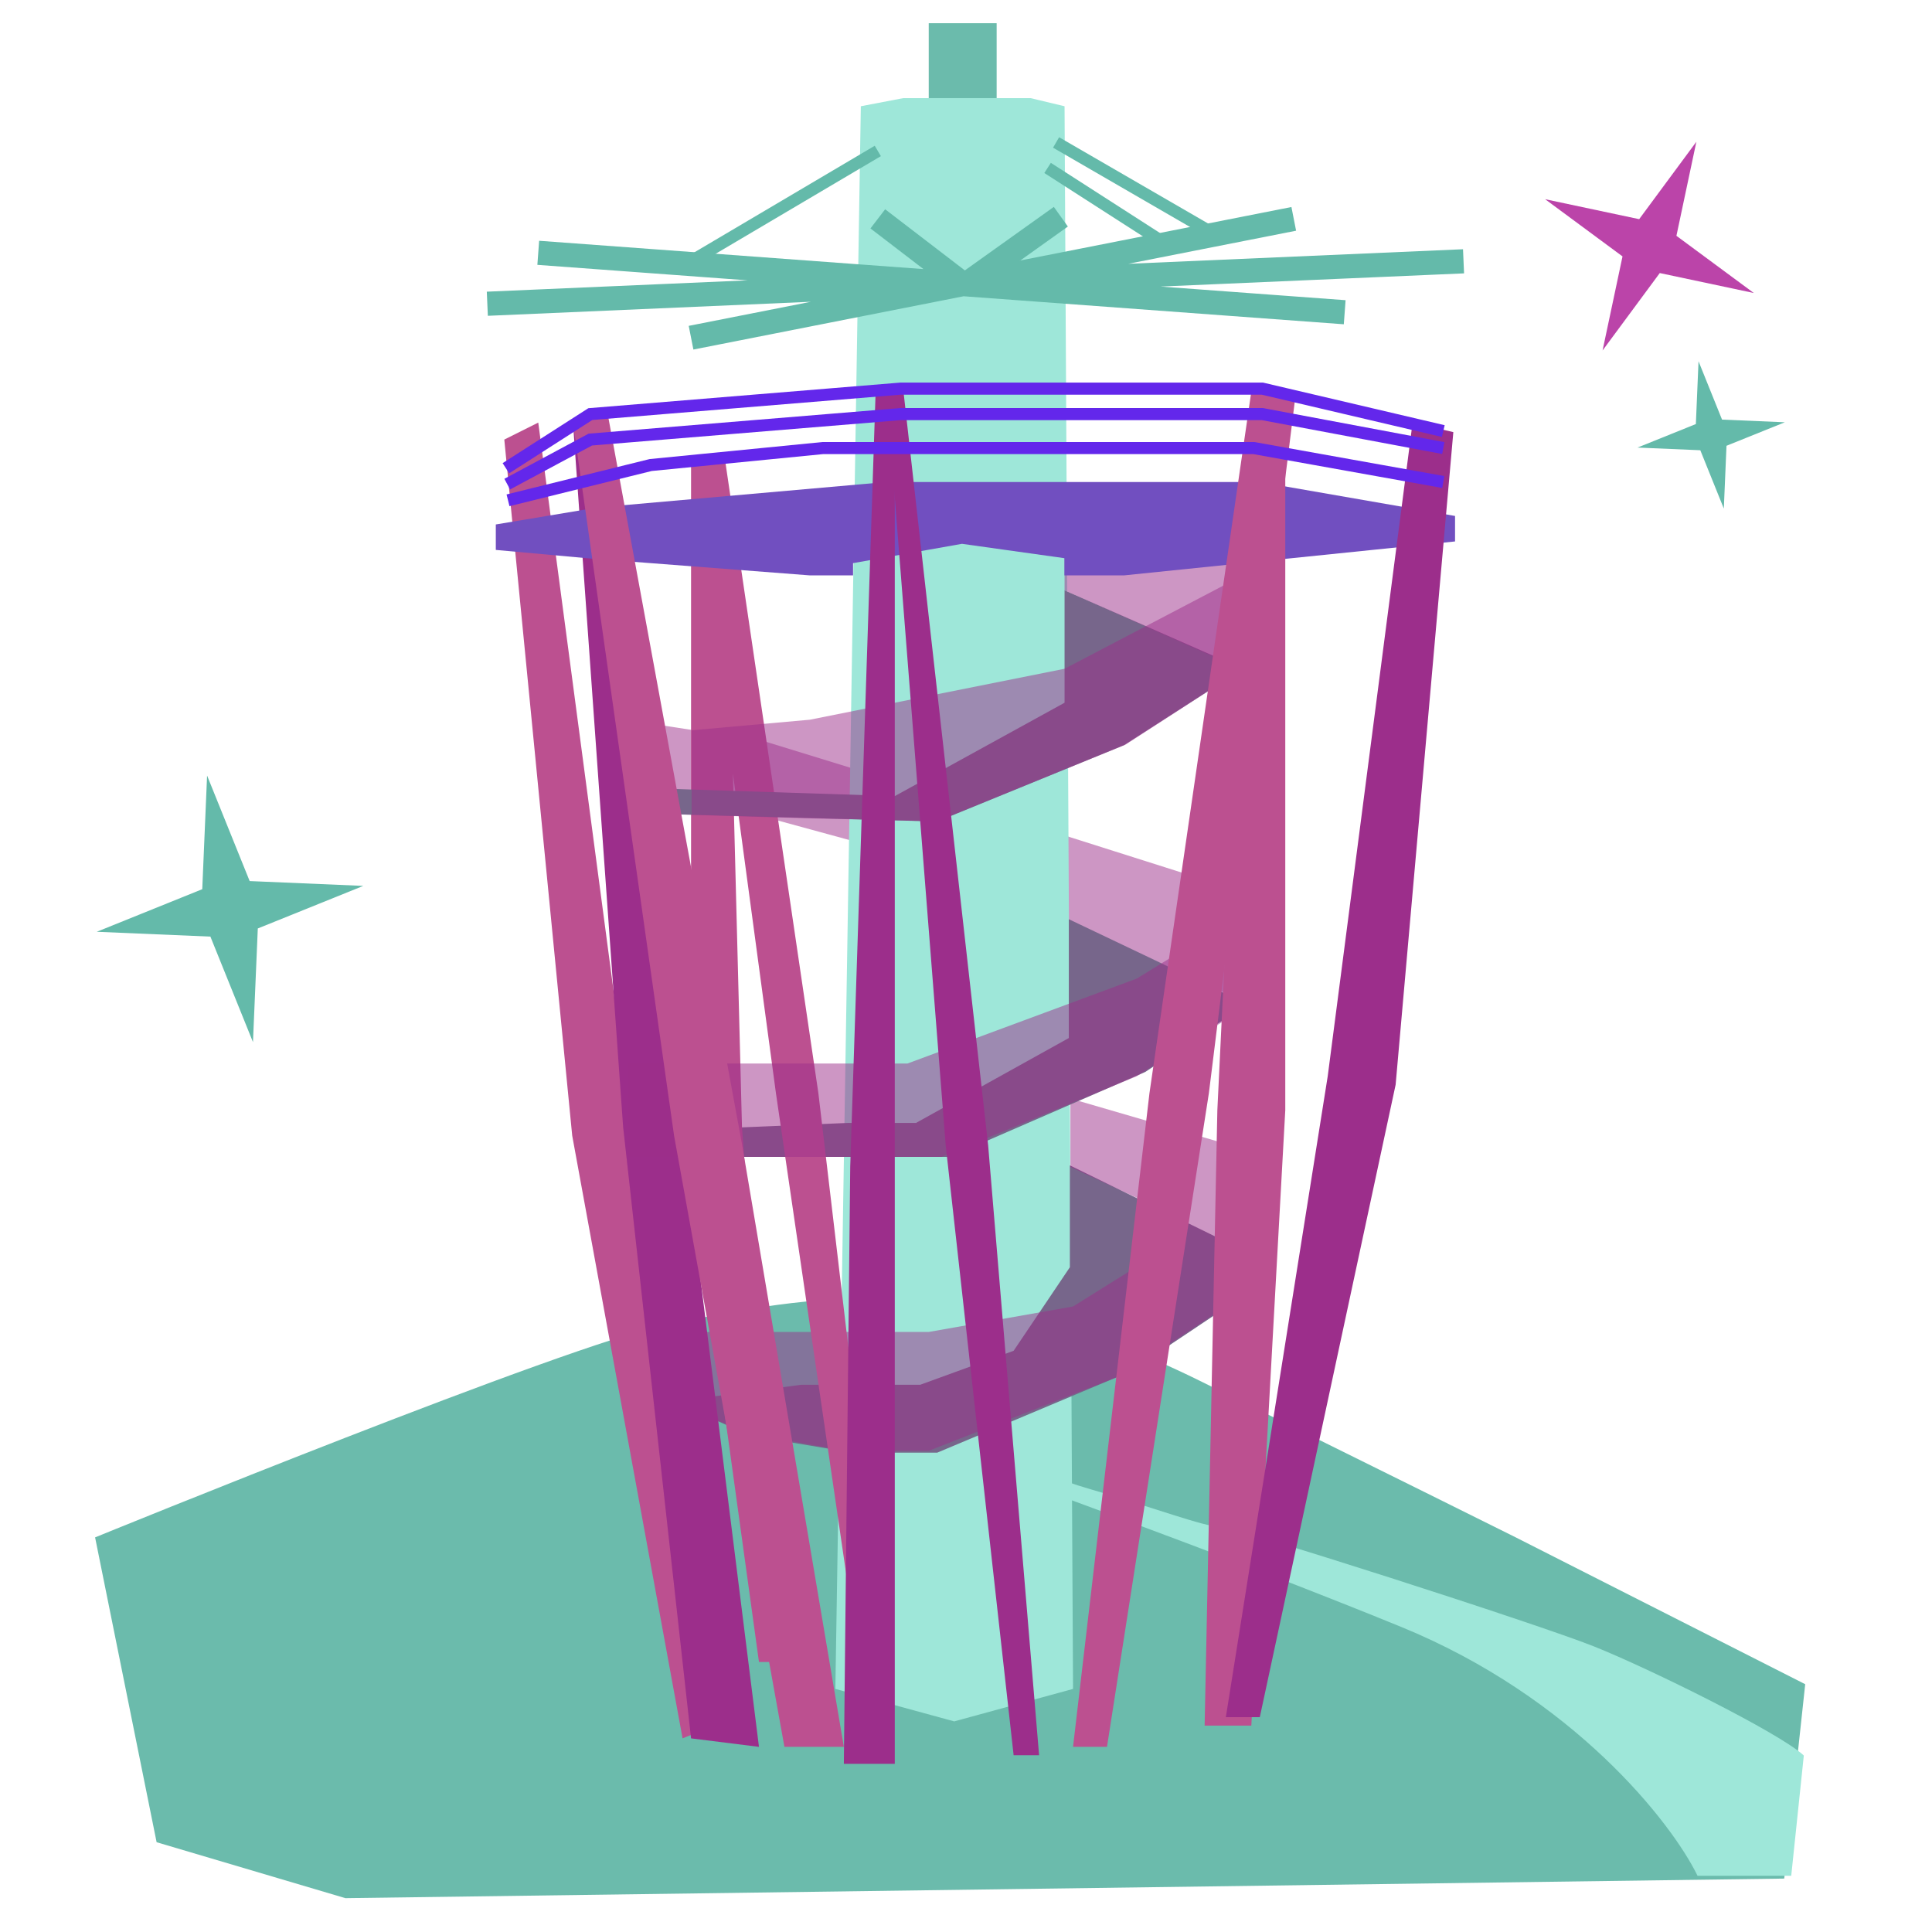 <svg width="160" height="160" viewBox="0 0 160 160" fill="none" xmlns="http://www.w3.org/2000/svg">
<path d="M55.122 109.718C47.34 111.201 7.875 127.32 7.875 127.32L12.97 152.565L28.603 157.197L147.763 155.576L149.5 139.479L125.529 127.32C123.676 126.394 115.848 122.503 99.358 114.35C78.745 104.16 64.849 107.865 55.122 109.718Z" fill="#6BBBAC"/>
<path d="M116.033 134.731C130.3 140.568 138.422 150.905 140.583 155.344H148.342L149.384 145.385C147.416 143.532 136.646 138.205 132.014 136.353C127.382 134.5 101.79 126.278 100.863 126.394C99.937 126.509 95.305 124.772 90.094 123.267C85.925 122.063 77.472 118.365 73.766 116.666L72.608 118.403C81.139 121.414 101.767 128.895 116.033 134.731Z" fill="#9EE7D9"/>
<path d="M72.345 64.172L101.168 73.311L103.277 83.066L85.087 74.718L73.751 70.499L63.206 67.621L54.066 67.402V59.954L63.206 61.36L72.345 64.172Z" fill="#9C2E8B" fill-opacity="0.5"/>
<path d="M74.805 8.127L71.29 8.799L69.181 139.869L79.023 142.558L88.865 139.869L88.162 8.799L85.35 8.127H74.805Z" fill="#9EE7D9"/>
<path d="M66.369 114.679L55.824 116.085L62.151 118.897L70.587 120.303H77.617L93.567 113.603L101.388 108.374L102.882 103.497L88.602 96.511V104.947L83.944 111.867L76.211 114.679H70.587H66.369Z" fill="#77668B"/>
<path d="M55.121 110.307H76.914L88.865 108.198L94.49 104.683L98.312 101.134L88.646 96.642V90.975L104.332 95.544L102.926 103.277L101.52 108.198L93.084 113.822L76.914 120.149H69.884L62.151 118.743L55.121 115.931V110.307Z" fill="#9C2E8B" fill-opacity="0.5"/>
<path d="M103.277 83.154L88.514 76.124V85.966L75.86 92.996H70.236L53.364 93.699V95.808H78.672L94.841 88.778L103.277 83.154Z" fill="#77668B"/>
<path d="M71.554 140.449L64.26 90.535L60.696 64.055L61.448 93.347L64.7 137.637H62.854L57.23 96.862V38.299L60.027 37.962L67.775 90.535L73.663 140.449H71.554Z" fill="#BC5090"/>
<path d="M93.084 61.712L102.926 55.385L88.163 48.889V58.197L74.102 65.93L52.309 65.227V67.336L77.617 68.039L93.084 61.712Z" fill="#77668B"/>
<path d="M47.388 94.05L56.527 143.964L60.042 142.558L52.309 93.347L44.576 34.997L41.764 36.404L47.388 94.05Z" fill="#BC5090"/>
<path d="M56.527 94.05L50.244 33.943H48.794L47.454 35.041L51.606 93.347L57.23 143.964L62.854 144.667L56.527 94.05Z" fill="#9C2E8B"/>
<path d="M76.914 1.922V8.127H82.538V1.922H76.914Z" fill="#6BBBAC"/>
<path d="M57.23 27.967L79.742 23.528M107.144 18.125L79.742 23.528M44.576 20.937L79.742 23.528M111.362 25.858L79.742 23.528M121.204 21.64L40.358 25.155M72.696 18.125L79.742 23.528" stroke="#64BAAA" stroke-width="2"/>
<path d="M87.855 17.947L79.726 23.749" stroke="#64BAAA" stroke-width="2"/>
<path d="M72.696 12.501L57.23 21.64" stroke="#64BAAA"/>
<path d="M87.46 11.798L100.817 19.531" stroke="#64BAAA"/>
<path d="M96.599 20.234L86.756 13.907" stroke="#64BAAA"/>
<path d="M102.926 46.949V55.455L88.162 48.888V42.028L102.926 46.949Z" fill="#9C2E8B" fill-opacity="0.5"/>
<path d="M67.072 59.603L57.274 60.481V67.49L67.072 67.775L77.595 68.017L93.215 61.668L102.926 55.385V47.652L88.162 55.385L67.072 59.603Z" fill="#9C2E8B" fill-opacity="0.5"/>
<path d="M51.958 88.075V95.808H77.969L94.138 89.129L103.277 83.329V75.42L94.138 81.044L75.157 88.075H51.958Z" fill="#9C2E8B" fill-opacity="0.5"/>
<path d="M49.497 42.027L41.061 43.433V45.542L48.794 46.245L67.072 47.651H70.647V46.636L79.666 45.037L88.152 46.226V47.651H93.084L120.501 44.84V42.73L104.332 39.918H73.399L49.497 42.027Z" fill="#714FC0"/>
<path d="M107.285 32.792L103.685 32.043L95.193 90.535L88.865 144.667H91.677L100.114 90.535L107.285 32.792Z" fill="#BC5090"/>
<path d="M106.441 33.591H103.629L100.816 91.941L99.762 142.909H103.629L106.441 91.941V33.591Z" fill="#BC5090"/>
<path d="M120.359 35.787L116.986 34.997L109.956 89.129L101.52 142.206H104.332L115.58 89.832L120.359 35.787Z" fill="#9C2E8B"/>
<path d="M61.448 94.753L50.329 34.294H48.858L47.454 35.041L55.824 94.05L64.963 144.667H69.884L61.448 94.753Z" fill="#BC5090"/>
<path d="M74.102 32.273H72.521L70.412 96.595L69.884 146.073H74.102V96.595V32.273Z" fill="#9C2E8B"/>
<path d="M74.805 32.273H73.399L78.32 94.863L83.944 145.362H86.053L81.835 94.863L74.805 32.273Z" fill="#9C2E8B"/>
<path d="M42.072 41.434L53.883 38.513L68.154 37.106H90.273H98.121H103.829L119.527 39.919" stroke="#6327EB"/>
<path d="M41.896 38.776L48.889 34.294L74.575 32.185H104.543L119.527 35.7" stroke="#6327EB"/>
<path d="M42.005 40.094L48.888 36.404L74.575 34.294H104.543L119.527 37.106" stroke="#6327EB"/>
<path fill-rule="evenodd" clip-rule="evenodd" d="M20.676 72.966L30.087 73.366L21.35 76.892L20.95 86.302L17.424 77.566L8.013 77.166L16.75 73.639L17.15 64.229L20.676 72.966Z" fill="#64BAAA"/>
<path fill-rule="evenodd" clip-rule="evenodd" d="M138.834 19.529L145.244 24.266L137.455 22.613L132.718 29.024L134.37 21.234L127.96 16.497L135.749 18.15L140.486 11.739L138.834 19.529Z" fill="#BB44A9"/>
<path fill-rule="evenodd" clip-rule="evenodd" d="M142.612 34.75L147.812 34.971L142.981 36.918L142.76 42.118L140.812 37.287L135.612 37.066L140.444 35.118L140.665 29.918L142.612 34.75Z" fill="#64BAAA"/>
</svg>
